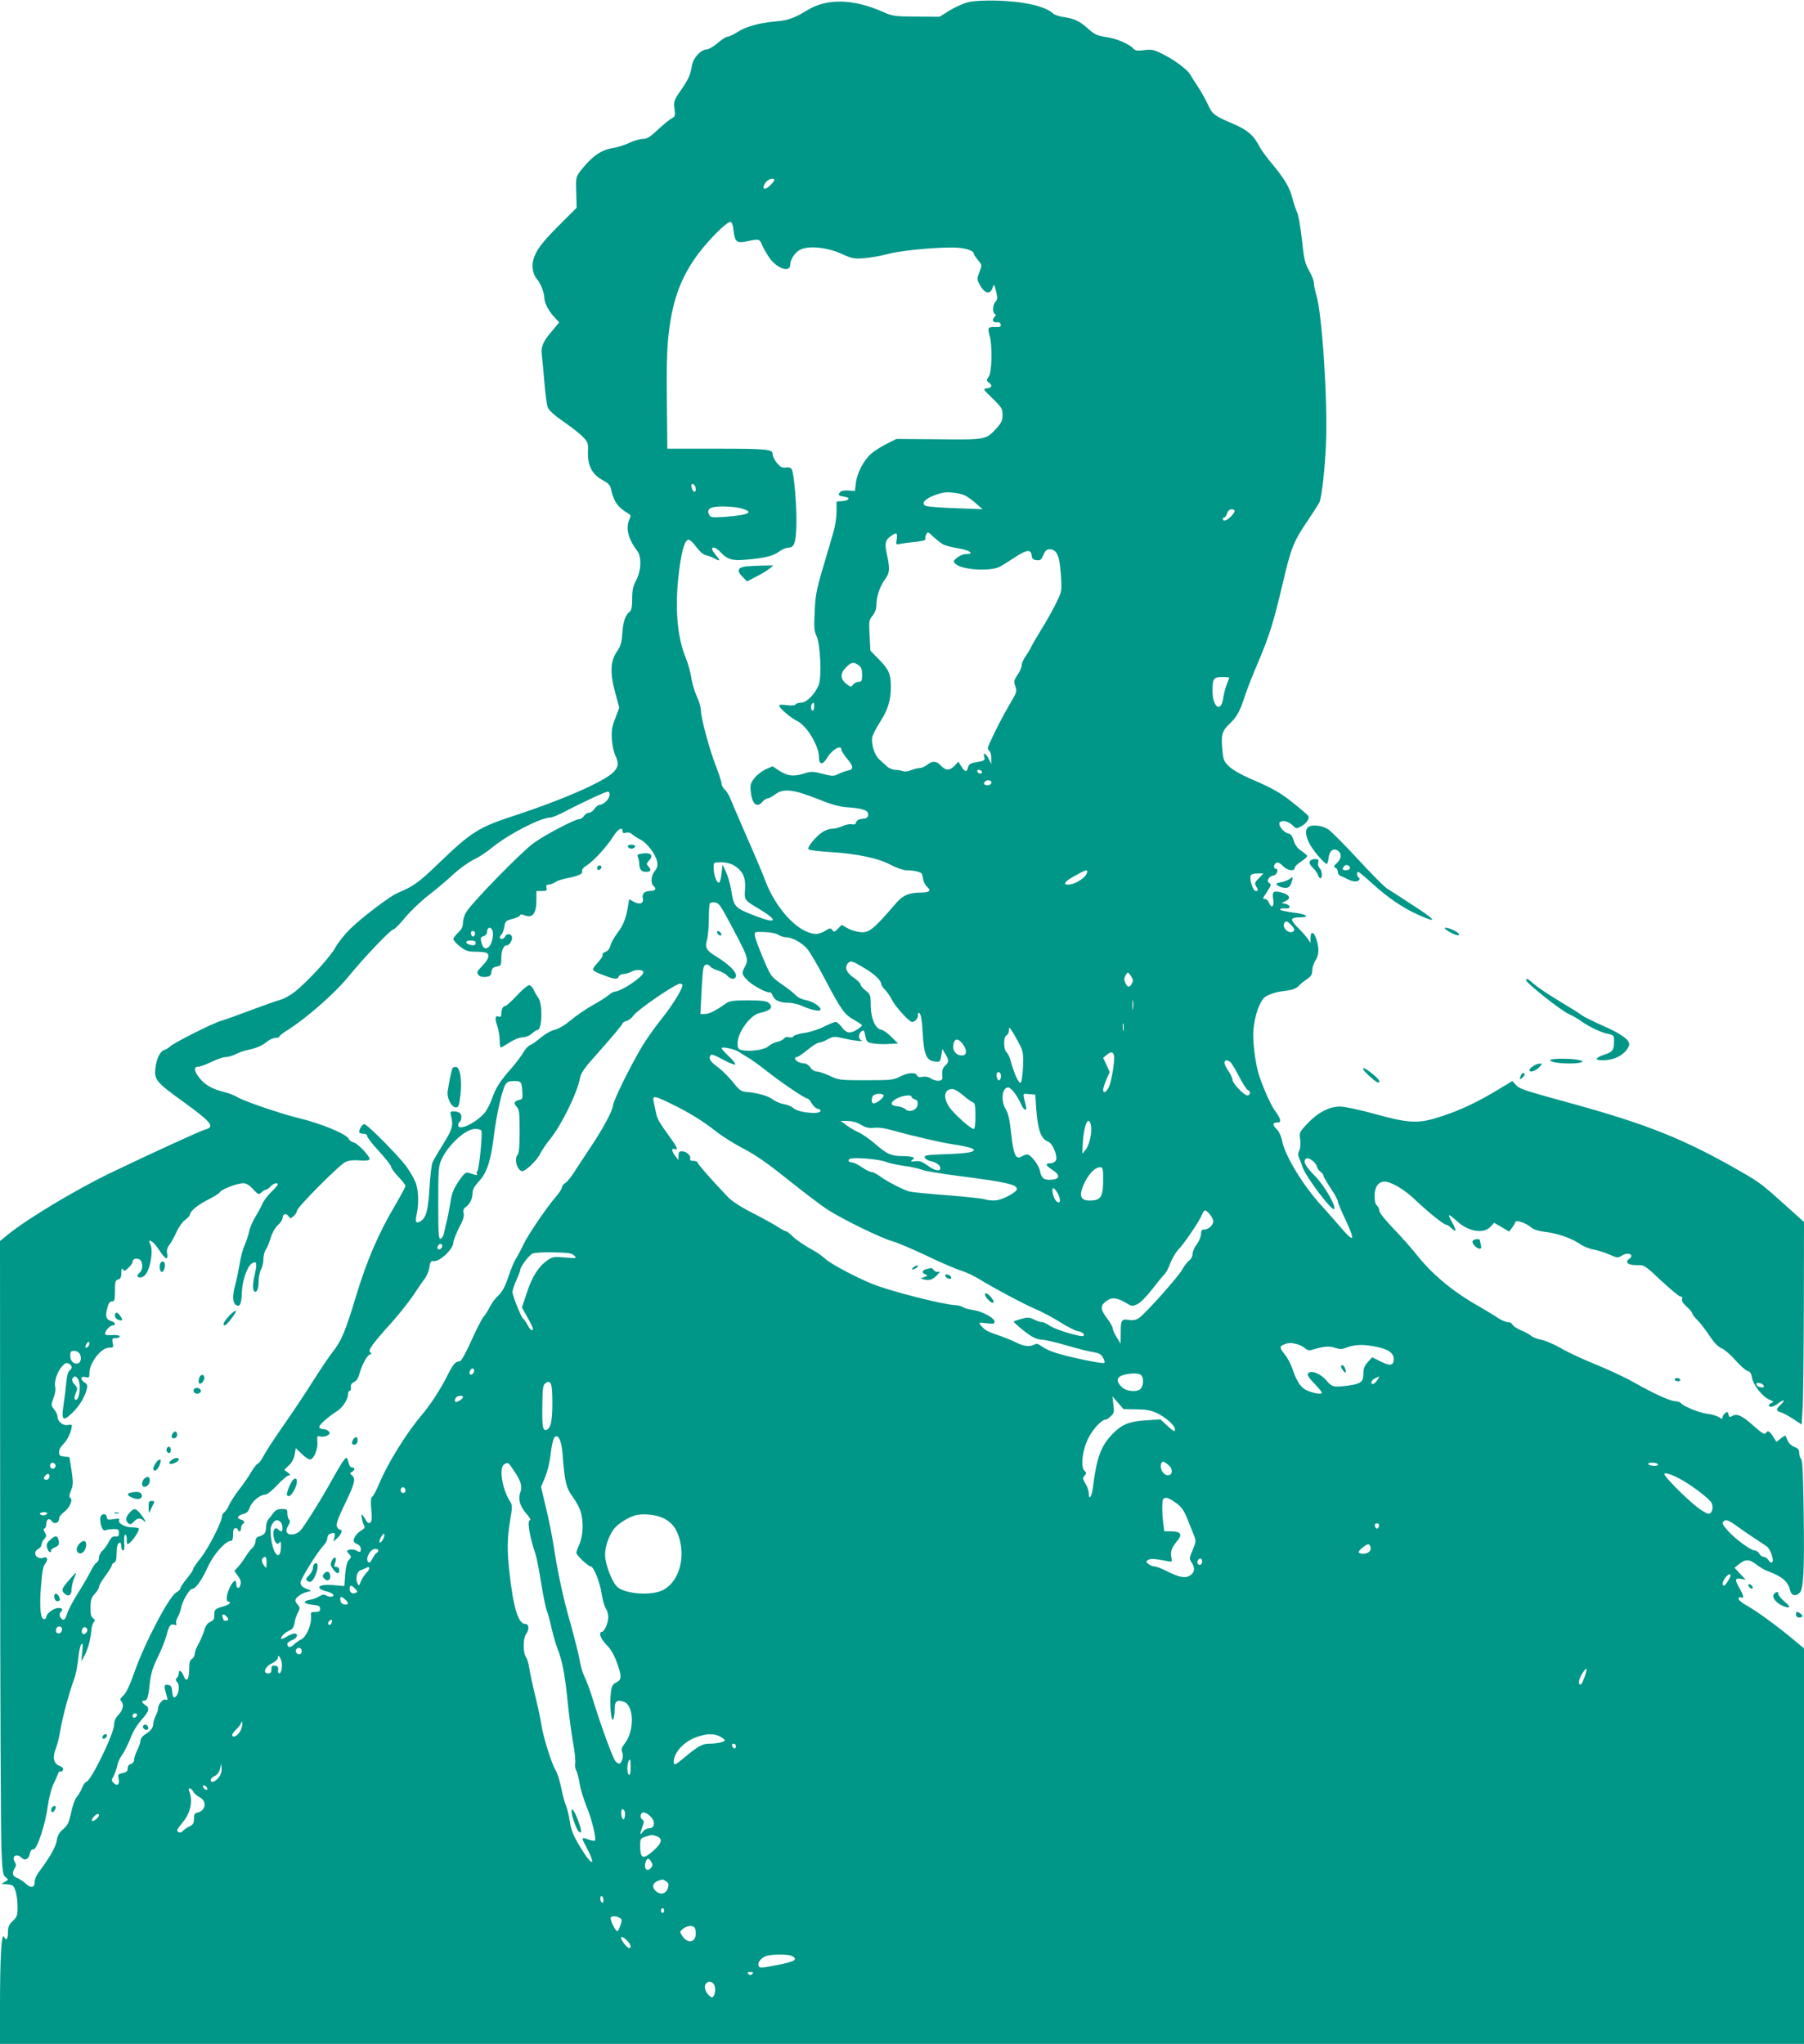 <?xml version="1.0" standalone="no"?>
<!DOCTYPE svg PUBLIC "-//W3C//DTD SVG 20010904//EN"
 "http://www.w3.org/TR/2001/REC-SVG-20010904/DTD/svg10.dtd">
<svg version="1.0" xmlns="http://www.w3.org/2000/svg"
 width="1130pt" height="1280pt" viewBox="0 0 1130 1280"
 preserveAspectRatio="xMidYMid meet">
<g transform="translate(0,1280) scale(0.1,-0.1)"
fill="#009688" stroke="none">
<path d="M6068 12787 c-31 -7 -85 -31 -120 -53 l-63 -39 -145 1 c-139 1 -148
2 -215 32 -184 80 -347 83 -470 7 -76 -47 -120 -63 -195 -69 -103 -9 -187 -32
-241 -67 -25 -16 -53 -29 -62 -29 -9 0 -37 -18 -62 -40 -26 -22 -57 -40 -70
-40 -34 0 -83 -53 -90 -98 -11 -63 -21 -86 -70 -157 -44 -64 -46 -71 -40 -116
6 -43 4 -49 -17 -60 -13 -6 -51 -38 -86 -70 -49 -47 -70 -59 -95 -59 -18 0
-56 -11 -86 -25 -29 -14 -77 -29 -107 -33 -65 -11 -118 -46 -179 -119 -50 -61
-49 -56 -45 -171 l2 -83 -102 -102 c-115 -114 -153 -165 -169 -223 -12 -44 -2
-95 23 -123 22 -24 46 -86 46 -118 0 -31 28 -84 68 -125 l25 -27 -46 -55 c-56
-65 -70 -98 -63 -151 3 -22 10 -98 16 -170 6 -71 15 -143 22 -158 7 -17 43
-50 97 -87 47 -32 102 -75 121 -95 32 -33 35 -41 33 -88 -4 -95 26 -150 99
-188 25 -13 40 -28 44 -47 18 -83 43 -119 110 -158 16 -10 17 -14 6 -38 -24
-53 -6 -124 49 -195 29 -36 26 -125 -6 -185 -20 -37 -25 -62 -25 -115 0 -50
-4 -72 -16 -82 -28 -23 -41 -63 -46 -137 -4 -58 -11 -80 -34 -113 -41 -59 -44
-136 -10 -258 l25 -93 -25 -66 c-21 -55 -25 -79 -21 -133 2 -36 12 -81 21 -99
24 -49 20 -77 -16 -110 -66 -60 -320 -171 -607 -265 -234 -76 -276 -102 -491
-309 -117 -113 -151 -137 -251 -179 -47 -20 -220 -151 -295 -224 -33 -32 -75
-84 -93 -117 -34 -61 -173 -212 -254 -277 -27 -21 -67 -44 -90 -50 -23 -6
-105 -35 -182 -64 -77 -29 -162 -60 -190 -68 -55 -16 -297 -138 -320 -161 -9
-8 -24 -18 -35 -21 -28 -9 -51 -57 -57 -119 -7 -68 6 -84 182 -211 171 -124
193 -153 130 -169 -28 -7 -348 -154 -583 -267 -226 -108 -535 -294 -658 -395
l-44 -36 1 -1822 c0 -1001 4 -1895 8 -1985 6 -143 9 -165 26 -177 20 -15 20
-16 -10 -32 -18 -10 -17 -11 10 -12 17 0 36 -4 43 -8 18 -12 32 -69 32 -135 0
-53 -3 -62 -30 -87 -23 -22 -30 -37 -30 -67 0 -48 -10 -61 -25 -32 -16 29 -25
-131 -25 -438 l0 -233 5650 0 5650 0 0 1239 0 1238 -72 60 c-107 88 -231 178
-288 209 -28 15 -50 34 -50 42 0 8 6 12 15 8 22 -8 18 11 -11 61 -29 50 -26
62 13 55 l28 -5 -35 37 -35 38 30 24 c39 31 64 30 108 -5 20 -15 51 -34 69
-40 92 -34 128 -65 142 -123 7 -31 35 -37 59 -13 24 23 30 140 25 496 -3 238
-7 332 -16 341 -7 7 -12 24 -12 39 0 21 -7 29 -30 37 -17 7 -35 23 -42 39 -7
15 -13 30 -14 32 -2 2 -15 -6 -30 -18 l-27 -21 -18 29 c-21 35 -35 45 -44 31
-11 -18 -23 -11 -86 45 -66 59 -101 75 -129 57 -15 -9 -19 -7 -23 10 -5 18 -8
19 -21 8 -9 -7 -16 -19 -16 -26 0 -12 -4 -12 -23 1 -13 8 -46 18 -73 21 -47 5
-152 48 -165 67 -4 6 -21 11 -37 12 -37 3 -134 48 -262 120 -52 30 -158 79
-235 110 -77 31 -174 76 -216 101 -42 24 -97 48 -123 53 -26 5 -54 16 -64 24
-9 9 -38 25 -65 36 -26 11 -50 27 -53 36 -4 8 -16 15 -29 15 -12 0 -39 11 -60
25 -20 14 -74 46 -118 72 -166 93 -299 204 -399 332 -29 36 -91 107 -140 157
-51 53 -88 100 -88 111 0 11 -7 26 -15 33 -10 8 -15 30 -15 61 0 55 24 89 63
89 41 0 127 -51 195 -117 79 -75 176 -153 191 -153 6 0 20 -9 32 -21 32 -32
34 -15 5 36 -15 25 -23 45 -18 45 4 0 26 -17 49 -38 69 -65 166 -81 208 -36
l24 26 47 -27 47 -28 18 24 c10 13 19 27 19 32 0 21 66 1 105 -33 11 -10 45
-20 78 -24 77 -8 170 -40 221 -75 23 -16 61 -32 86 -36 25 -4 69 -18 99 -31
50 -22 56 -23 77 -9 42 27 86 8 48 -20 -29 -21 -3 -40 52 -38 44 1 47 -1 150
-98 58 -54 113 -99 121 -99 10 0 13 -6 9 -16 -4 -10 6 -26 29 -47 19 -17 35
-36 35 -42 0 -6 14 -24 31 -41 17 -16 50 -59 75 -96 30 -46 55 -72 78 -82 18
-7 57 -41 87 -75 30 -34 64 -64 76 -67 16 -4 23 -16 28 -44 8 -45 65 -117 109
-136 26 -10 28 -14 14 -19 -10 -4 -18 -11 -18 -16 0 -16 31 -10 57 11 36 28
51 25 19 -5 -32 -30 -33 -41 -3 -49 12 -3 47 -21 77 -41 l55 -36 6 93 c4 51 7
336 8 634 l1 541 -110 99 c-153 138 -167 149 -293 221 -343 197 -574 290
-1037 418 -323 89 -340 94 -365 121 l-22 24 -84 -51 c-129 -78 -231 -127 -347
-166 -152 -52 -207 -51 -428 10 -97 27 -192 47 -220 47 -68 0 -139 -37 -204
-106 -50 -53 -52 -57 -46 -98 4 -26 2 -54 -5 -70 -9 -19 -9 -32 -1 -49 5 -12
15 -36 20 -54 20 -62 192 -289 200 -264 8 25 -62 145 -119 204 -62 63 -78 92
-60 110 14 14 64 -21 70 -49 2 -10 12 -25 22 -32 11 -7 19 -18 19 -25 0 -6 20
-41 45 -78 25 -37 45 -74 45 -82 0 -8 20 -57 45 -109 66 -140 59 -156 -26 -56
-30 35 -83 95 -119 135 -115 124 -232 316 -249 408 -5 28 -19 58 -35 74 -27
28 -26 41 6 41 26 0 22 21 -11 67 -29 39 -66 120 -101 218 -21 58 -40 182 -40
264 0 97 41 222 80 241 43 22 70 29 123 35 41 5 64 13 80 29 12 13 37 33 55
45 25 17 32 30 32 54 0 18 9 46 20 62 22 34 24 71 7 129 -16 51 -37 59 -38 14
l0 -33 -17 25 c-9 14 -36 44 -60 68 -24 23 -42 48 -39 55 2 7 22 12 45 12 74
0 49 20 -38 30 -47 6 -84 14 -82 20 1 5 16 8 33 6 37 -3 36 20 -1 29 l-23 5
26 12 c36 17 25 40 -24 53 -52 14 -62 7 -54 -40 8 -45 -10 -64 -25 -26 -5 14
-17 26 -26 26 -15 0 -15 2 -2 23 43 66 44 67 28 77 -20 13 -1 44 29 48 21 3
32 42 11 42 -16 0 -11 30 6 37 10 4 25 -4 40 -21 27 -28 74 -36 74 -11 0 8 18
26 41 40 22 15 39 30 37 35 -2 5 -19 19 -38 32 -23 16 -38 36 -46 63 -8 28
-17 41 -34 45 -32 7 -68 56 -53 71 15 15 58 4 82 -22 18 -19 21 -20 50 -5 33
17 56 50 46 66 -4 6 -43 40 -88 76 -85 69 -134 97 -281 160 -51 22 -105 53
-126 73 -35 34 -38 41 -44 112 -8 89 -1 112 49 159 43 41 64 80 94 175 13 39
49 132 82 208 71 168 96 248 154 494 51 219 68 264 157 393 35 52 68 104 73
115 15 37 35 218 41 372 11 266 -25 811 -61 927 -8 27 -15 60 -15 74 0 13 -13
48 -30 77 -26 45 -32 71 -45 195 -9 79 -22 155 -30 170 -7 14 -21 55 -30 90
-17 68 -52 125 -136 225 -28 33 -59 77 -70 97 -36 71 -75 104 -166 143 -119
51 -129 59 -157 121 -14 30 -42 80 -63 112 -21 31 -43 66 -49 77 -16 29 -99
91 -171 126 -55 28 -69 31 -116 25 -45 -6 -56 -4 -71 13 -22 24 -98 57 -151
66 -77 12 -85 16 -134 59 -50 45 -83 60 -159 71 -23 4 -48 13 -55 20 -45 44
-180 76 -347 81 -80 2 -146 -1 -182 -9z m-1218 -1115 c0 -5 -13 -21 -29 -36
-34 -32 -52 -19 -27 19 15 23 56 35 56 17z m-255 -317 c9 -71 20 -80 85 -66
74 16 78 15 94 -24 8 -19 28 -54 45 -79 47 -68 131 -96 131 -44 0 33 29 77 62
94 52 27 166 16 258 -25 68 -31 80 -33 145 -28 38 3 104 15 145 26 78 21 277
41 406 41 72 0 134 -18 134 -39 0 -5 12 -23 26 -40 26 -31 26 -31 9 -75 -16
-41 -16 -46 1 -77 29 -57 66 -67 81 -22 9 27 10 26 22 -21 10 -41 10 -51 -4
-66 -17 -19 -20 -66 -4 -76 8 -4 8 -9 0 -17 -19 -19 -13 -38 11 -35 15 2 24
-3 26 -14 3 -14 -4 -17 -32 -16 -47 2 -51 -4 -38 -51 19 -61 16 -232 -5 -260
-15 -22 -15 -25 0 -36 25 -18 21 -33 -10 -37 -27 -3 -27 -4 35 -64 56 -55 62
-65 62 -102 0 -34 -7 -50 -37 -83 -66 -73 -65 -73 -363 -70 l-265 2 -60 -30
c-33 -17 -76 -43 -95 -60 -47 -38 -91 -121 -99 -185 l-6 -51 -41 3 c-27 2 -45
-2 -53 -12 -14 -17 -9 -21 34 -28 34 -5 22 -23 -17 -26 l-38 -3 0 -62 c0 -34
-8 -92 -19 -127 -10 -36 -40 -137 -66 -225 -41 -139 -48 -176 -52 -277 -5 -96
-3 -122 11 -150 25 -49 34 -260 14 -309 -25 -58 -76 -109 -108 -109 -16 0 -32
-5 -36 -11 -4 -7 -24 -9 -55 -5 -27 4 -49 3 -49 -2 0 -15 74 -79 111 -96 62
-29 138 -155 139 -228 0 -49 23 -51 51 -4 30 51 89 85 89 52 0 -8 16 -33 35
-56 42 -50 44 -68 8 -75 -16 -3 -43 -13 -61 -22 -31 -15 -38 -15 -100 1 -62
16 -71 16 -121 0 -64 -19 -101 -13 -154 22 l-38 25 -43 -19 c-24 -11 -56 -36
-71 -56 -25 -32 -27 -42 -22 -87 9 -77 39 -101 74 -59 10 11 24 20 32 20 8 0
30 12 48 26 50 38 115 30 266 -30 89 -36 136 -49 190 -52 94 -7 129 -20 125
-48 -2 -16 -11 -22 -37 -24 -22 -2 -35 -10 -38 -21 -3 -13 -11 -17 -29 -13
-13 2 -39 -3 -58 -12 -19 -9 -47 -16 -64 -16 -16 0 -44 -10 -62 -22 -42 -29
-94 -93 -86 -106 3 -6 59 -13 123 -17 173 -10 311 -38 390 -80 36 -19 81 -35
98 -35 49 0 96 -11 100 -24 2 -6 6 -24 9 -39 4 -15 15 -35 26 -44 25 -22 10
-33 -45 -33 -70 0 -110 -17 -151 -65 -150 -174 -172 -191 -237 -181 -24 4 -57
15 -74 26 l-31 18 -23 -24 c-21 -22 -25 -23 -35 -9 -11 14 -15 14 -45 -4 -42
-26 -72 -26 -124 -2 -93 43 -198 174 -250 312 -15 41 -69 169 -120 284 -50
116 -97 224 -104 242 -7 17 -21 39 -32 49 -10 9 -19 25 -19 36 0 10 -16 59
-35 109 -41 103 -95 305 -95 352 0 18 -11 56 -25 85 -14 30 -30 83 -35 119 -6
36 -21 91 -34 122 -56 132 -71 329 -41 556 17 126 35 185 59 185 8 0 29 -20
47 -45 20 -27 43 -48 58 -51 14 -3 38 -12 53 -20 39 -21 43 -17 14 17 -14 17
-26 35 -26 40 0 18 27 9 51 -17 45 -48 74 -57 163 -49 116 10 169 23 207 51
18 13 43 24 55 24 38 0 48 26 52 129 5 107 -13 333 -28 360 -6 13 -18 16 -38
13 -23 -3 -34 3 -55 28 -15 17 -27 42 -27 54 0 33 -27 36 -367 36 l-293 0 -2
213 c-4 294 -1 417 12 522 26 208 80 348 187 490 69 90 174 195 197 195 10 0
17 -16 21 -55z m-237 -1613 c4 -25 -13 -30 -22 -6 -9 25 -7 36 7 32 6 -3 13
-14 15 -26z m1689 -46 c15 -8 46 -30 68 -50 l40 -35 -165 6 c-91 3 -175 10
-188 14 -46 17 7 60 103 83 33 8 112 -2 142 -18z m-1408 -79 c91 -24 57 -42
-100 -54 -79 -5 -88 -4 -97 14 -13 23 -4 39 23 46 36 9 129 6 174 -6z m3094
-14 c4 -4 -5 -19 -20 -35 -27 -28 -53 -37 -53 -18 0 6 4 10 10 10 5 0 12 11
16 25 6 24 32 34 47 18z m-1824 -213 c13 -7 56 -18 94 -24 73 -12 104 -36 48
-36 -17 0 -41 -10 -56 -23 -26 -22 -26 -23 -8 -40 41 -36 216 -47 276 -16 12
6 52 31 88 55 79 52 106 56 111 17 2 -22 9 -29 31 -31 23 -3 30 2 42 32 12 27
21 36 39 36 45 0 63 -39 71 -155 7 -104 7 -106 -25 -172 -17 -38 -58 -111 -90
-163 -32 -52 -64 -106 -70 -120 -6 -14 -22 -40 -35 -59 -14 -19 -25 -44 -25
-56 0 -12 -12 -40 -26 -61 -24 -35 -25 -42 -14 -72 11 -31 9 -38 -31 -105 -41
-69 -96 -174 -130 -251 -14 -30 -14 -38 -3 -47 8 -6 14 -28 13 -48 l0 -36 -16
33 c-18 35 -38 44 -28 12 7 -22 2 -25 -57 -35 -29 -4 -39 -12 -44 -30 -8 -33
-20 -31 -42 5 l-19 30 -23 -25 c-30 -32 -57 -32 -86 0 -28 30 -53 32 -87 5
-14 -11 -35 -20 -46 -20 -12 0 -36 -6 -54 -13 -19 -8 -40 -11 -52 -6 -11 4
-33 8 -49 8 -16 1 -38 10 -50 21 -12 11 -33 31 -48 44 -31 28 -52 96 -44 140
4 17 25 58 47 92 50 77 69 138 69 220 0 83 -11 109 -74 174 l-54 55 -5 95 c-5
89 -4 97 19 125 17 21 24 43 24 72 0 49 23 115 57 160 26 36 28 62 8 153 -15
69 -10 88 27 114 34 24 41 20 35 -20 -6 -35 -5 -36 21 -30 15 3 58 9 95 12 43
5 66 11 64 18 -3 6 0 19 5 30 9 17 13 16 46 -17 21 -19 48 -40 61 -47z m-531
-756 c17 -12 22 -25 22 -60 0 -38 -3 -44 -21 -44 -12 0 -28 -8 -35 -17 -12
-17 -14 -17 -41 3 -40 30 -42 67 -4 104 34 34 47 37 79 14z m2322 -78 c0 -2
-7 -20 -15 -40 -8 -19 -19 -59 -23 -88 -13 -95 -67 -58 -67 46 0 76 7 86 60
86 25 0 45 -2 45 -4z m-2600 -181 c0 -14 -4 -25 -10 -25 -11 0 -14 33 -3 43
11 11 13 8 13 -18z m1051 -410 c-1 -15 -24 -12 -29 3 -3 9 2 13 12 10 10 -1
17 -7 17 -13z m59 -65 c0 -14 -20 -22 -37 -16 -12 5 -13 9 -3 21 11 14 40 10
40 -5z m-2411 -116 c-12 -13 -31 -24 -41 -24 -9 0 -25 -11 -34 -25 -9 -14 -25
-25 -35 -25 -10 0 -24 -9 -31 -20 -7 -11 -20 -20 -30 -20 -26 0 -207 -94 -284
-149 -72 -50 -387 -372 -424 -434 -11 -18 -20 -47 -20 -65 0 -25 -8 -42 -30
-62 -16 -15 -30 -34 -30 -42 0 -7 19 -28 42 -46 35 -27 50 -32 94 -32 29 0 59
-3 68 -6 26 -10 18 -41 -19 -78 -19 -20 -35 -39 -35 -43 1 -22 20 -34 51 -31
29 3 34 7 37 31 3 22 10 29 33 34 27 5 29 9 29 50 0 50 14 83 35 83 18 0 38
37 31 56 -7 19 -35 18 -42 -1 -4 -8 -12 -15 -20 -15 -17 0 -18 12 -3 27 7 7
15 29 18 50 6 34 10 38 50 48 25 6 46 16 48 22 3 8 12 8 34 -1 45 -17 69 16
69 95 l0 59 34 0 c29 0 33 3 29 20 -4 15 0 20 14 20 10 0 28 7 40 15 12 8 45
20 75 25 74 15 101 28 94 45 -3 9 8 22 29 35 43 27 129 121 167 183 29 46 58
62 58 31 0 -11 6 -14 21 -9 13 4 27 1 39 -10 10 -9 33 -24 52 -33 41 -21 95
-92 104 -137 5 -26 1 -40 -15 -61 -24 -31 -27 -76 -6 -94 20 -17 10 -30 -24
-30 -35 0 -52 -19 -44 -48 7 -30 -22 -40 -58 -19 l-28 16 -6 -37 c-13 -82 -29
-124 -67 -174 -22 -29 -42 -66 -45 -81 -4 -18 -15 -32 -30 -38 -13 -5 -22 -13
-18 -19 3 -5 -11 -28 -32 -50 -42 -47 -42 -47 45 -80 63 -24 81 -25 88 -5 4 8
16 15 29 15 12 0 36 7 53 16 30 15 72 12 72 -6 0 -26 -138 -119 -179 -120 -7
0 -26 -11 -41 -24 -16 -13 -61 -41 -102 -64 -40 -22 -99 -63 -131 -90 -37 -31
-75 -54 -102 -61 -25 -6 -63 -28 -89 -50 -25 -22 -54 -42 -65 -46 -11 -3 -31
-25 -44 -48 -14 -23 -48 -69 -77 -101 -71 -81 -96 -121 -120 -191 -11 -32 -33
-72 -48 -89 -61 -65 -162 -110 -162 -72 0 8 5 18 10 21 6 3 10 17 10 30 0 24
-17 35 -52 35 -17 0 -19 -4 -13 -27 16 -60 8 -87 -49 -178 -31 -49 -61 -101
-67 -115 -6 -14 -14 -86 -19 -161 -8 -141 -21 -188 -59 -209 -26 -14 -32 -2
-21 46 14 59 12 146 -5 194 -8 23 -35 70 -59 104 -48 66 -246 266 -264 266
-12 0 -32 -31 -32 -49 0 -6 11 -11 25 -11 16 0 25 -6 25 -15 0 -8 34 -52 75
-96 41 -45 75 -88 75 -96 0 -8 20 -36 45 -62 25 -26 45 -53 45 -58 0 -6 -30
-61 -66 -123 -103 -174 -177 -345 -245 -571 -65 -216 -92 -279 -144 -344 -18
-22 -74 -105 -125 -185 -50 -80 -136 -208 -190 -285 -54 -77 -107 -159 -119
-183 -12 -24 -28 -45 -36 -48 -8 -3 -26 -27 -41 -52 -15 -26 -49 -76 -76 -110
-27 -35 -54 -78 -62 -95 -7 -18 -20 -38 -29 -46 -10 -7 -17 -20 -17 -29 0 -33
-86 -200 -131 -257 -27 -33 -49 -65 -49 -71 0 -7 -18 -34 -40 -60 -22 -27 -40
-54 -40 -61 0 -7 -12 -18 -26 -26 -44 -23 -200 -320 -263 -502 -28 -80 -51
-128 -68 -143 -19 -17 -23 -26 -14 -35 19 -19 12 -57 -16 -85 -18 -18 -28 -38
-28 -62 -2 -61 -148 -360 -176 -360 -5 0 -17 -17 -25 -37 -9 -21 -24 -47 -34
-58 -10 -11 -26 -54 -34 -95 -14 -63 -21 -80 -50 -105 -26 -22 -36 -41 -41
-73 -6 -40 -43 -104 -114 -199 -13 -17 -24 -43 -24 -58 1 -37 -23 -42 -55 -12
-15 14 -39 30 -54 36 -30 11 -35 30 -16 61 10 16 10 24 0 40 -22 36 13 56 44
25 20 -20 44 -8 51 26 4 20 11 28 22 27 22 -4 76 159 90 270 6 45 21 106 34
135 14 28 27 60 31 70 3 10 10 16 15 13 5 -3 12 1 15 9 4 11 -3 19 -19 25 -39
15 -48 52 -26 108 10 26 24 81 30 122 12 74 55 233 87 320 9 25 20 80 24 123
4 43 13 84 19 90 10 9 11 -1 6 -48 l-6 -60 21 38 c21 38 39 107 43 164 2 18 8
38 15 45 9 9 7 14 -5 24 -13 9 -17 26 -16 69 1 47 6 62 27 84 14 15 26 34 26
43 0 9 18 40 40 69 22 30 40 59 40 65 0 7 7 14 15 18 10 4 15 20 15 50 0 49 7
76 21 76 5 0 9 -11 9 -25 0 -14 5 -25 11 -25 7 0 10 18 7 50 -2 29 1 49 7 49
6 0 9 -13 9 -29 -1 -17 1 -30 5 -30 17 0 71 74 71 97 0 4 -20 8 -44 8 -46 0
-92 28 -79 48 4 7 -8 8 -35 3 -33 -5 -42 -3 -42 8 0 21 -18 30 -34 17 -20 -17
1 -105 23 -95 9 4 32 8 51 8 31 1 35 -2 35 -24 0 -20 -4 -24 -22 -22 -17 2
-27 -6 -42 -35 -11 -21 -29 -46 -40 -55 -12 -10 -21 -29 -21 -43 0 -14 -7 -28
-15 -31 -8 -3 -24 -27 -36 -52 -13 -26 -48 -88 -80 -138 -31 -49 -63 -109 -69
-131 -8 -27 -17 -40 -26 -36 -18 7 -27 34 -14 47 16 16 12 26 -14 26 -28 0
-76 -35 -76 -56 0 -8 -6 -14 -14 -14 -23 0 -30 78 -19 211 7 90 14 123 27 138
20 22 12 46 -11 36 -44 -16 -74 33 -33 55 11 6 20 18 20 27 0 9 8 25 17 35 15
16 15 22 4 41 -10 15 -10 22 -2 25 6 2 11 14 11 27 0 31 18 41 34 19 16 -22
46 -12 46 15 0 11 13 29 29 40 35 25 60 79 42 90 -9 6 -8 17 4 48 14 34 14 50
3 124 l-13 84 -32 3 c-28 3 -33 7 -33 29 0 15 12 36 29 52 24 23 51 82 51 115
0 4 -11 5 -25 2 -29 -7 -65 22 -65 53 0 10 -9 30 -21 45 -20 25 -20 27 -4 71
10 24 15 55 11 68 -8 33 10 91 40 127 21 24 29 28 45 20 23 -13 24 -29 4 -44
-9 -7 -17 -35 -20 -76 -3 -36 -11 -98 -17 -138 -15 -98 -4 -107 55 -50 45 43
78 99 91 150 5 21 2 31 -14 40 -29 19 -26 42 5 34 23 -6 25 -3 25 24 0 66 73
160 123 160 27 0 29 2 23 30 -5 27 -3 30 19 30 14 0 25 5 25 11 0 6 -19 10
-47 8 -37 -2 -47 1 -45 12 5 21 33 49 49 49 20 0 16 18 -6 25 -36 11 -43 29
-30 79 8 34 16 46 30 46 17 0 19 8 19 66 0 57 3 67 20 71 15 4 20 14 20 42 0
26 3 32 10 21 7 -12 13 -11 34 10 15 13 26 29 26 36 0 18 17 26 40 19 25 -8
28 -66 5 -85 -20 -17 -19 -30 3 -30 27 0 47 28 61 82 14 58 14 103 1 129 -6
10 -7 19 -2 19 14 0 37 -24 65 -67 32 -50 52 -57 44 -14 -4 21 0 37 14 55 11
14 30 49 44 79 13 31 37 64 54 77 17 12 31 27 31 34 0 21 52 63 117 95 34 17
66 37 70 45 10 18 109 56 146 56 20 0 38 -11 62 -37 32 -35 35 -36 53 -20 10
9 23 17 29 17 5 0 18 9 28 20 18 20 45 27 45 12 0 -4 -19 -26 -41 -47 -23 -22
-48 -56 -56 -75 -8 -19 -28 -55 -43 -80 -16 -25 -33 -65 -39 -90 -5 -25 -19
-66 -30 -91 -11 -25 -25 -79 -31 -120 -7 -40 -18 -96 -26 -123 -18 -64 -18
-110 1 -126 26 -21 38 2 40 77 2 75 35 167 66 183 27 15 31 -2 14 -75 -15 -64
-13 -105 5 -105 12 0 20 27 20 73 1 23 7 53 15 67 8 14 15 43 15 65 0 22 7 49
15 59 8 11 21 43 30 72 9 31 27 64 45 81 17 15 30 36 30 45 0 26 21 33 36 13
13 -18 14 -18 34 0 11 10 20 25 20 33 0 20 266 288 304 305 21 10 50 13 87 10
35 -3 59 -1 63 6 9 14 -71 100 -100 107 -12 3 -25 12 -28 20 -12 31 -175 99
-320 133 -106 26 -339 105 -379 130 -18 11 -54 25 -82 32 -73 18 -119 43 -154
86 -37 45 -40 73 -8 73 12 0 49 14 82 30 33 16 73 30 88 30 15 0 44 8 65 19
20 10 53 22 72 25 53 11 92 27 123 53 16 13 39 23 53 23 13 0 24 4 24 9 0 4
22 22 48 38 116 72 298 231 382 334 103 126 268 299 285 299 7 0 39 33 72 73
33 40 100 104 149 142 49 38 119 97 155 131 37 34 93 74 125 90 33 15 85 50
116 76 102 83 302 187 365 188 12 0 57 19 100 42 43 23 121 61 173 85 91 41
95 42 98 22 2 -12 -6 -32 -19 -45z m799 -404 c54 -33 74 -75 69 -147 -5 -71
-6 -69 89 -126 119 -71 112 -95 -14 -47 -140 53 -145 58 -162 166 -6 38 -21
89 -33 114 l-21 45 -6 -54 c-3 -30 -10 -56 -16 -58 -15 -5 -34 49 -34 93 0 34
0 34 48 34 29 0 59 -8 80 -20z m2212 -38 c0 -33 -72 -82 -121 -82 -35 0 -16
23 47 57 62 34 74 38 74 25z m1075 -42 c-25 -26 -28 -33 -17 -50 16 -25 15
-30 -3 -30 -16 0 -40 73 -31 96 3 9 20 14 43 14 l37 0 -29 -30z m-3332 -245
c138 -257 139 -260 112 -311 -21 -40 -19 -47 18 -84 34 -34 125 -82 139 -74 4
3 12 -6 18 -21 11 -30 45 -45 101 -45 22 0 61 -9 86 -21 55 -25 113 -36 113
-21 0 19 -52 52 -93 59 -24 4 -50 16 -63 31 -13 13 -53 45 -90 70 -66 47 -66
48 -115 163 -27 64 -50 127 -51 140 -3 23 -1 24 60 22 38 -1 73 -8 87 -17 14
-9 36 -16 50 -16 37 0 97 -33 131 -72 16 -18 67 -105 113 -193 102 -193 120
-218 182 -253 27 -15 49 -30 49 -34 0 -3 -16 -16 -35 -28 -41 -26 -66 -20 -95
21 -12 16 -28 29 -36 29 -8 0 -41 -14 -74 -30 -33 -17 -87 -34 -121 -39 -33
-4 -64 -14 -69 -21 -4 -7 -16 -9 -27 -6 -12 4 -25 1 -32 -8 -7 -8 -27 -18 -44
-21 -18 -4 -42 -17 -55 -28 -24 -22 -118 -35 -167 -23 -21 5 -25 12 -25 42 0
68 79 177 138 190 71 15 90 37 55 65 -11 10 -48 14 -128 14 -95 0 -115 -3
-139 -20 -64 -45 -103 -65 -130 -65 l-29 0 7 133 c3 72 9 142 12 155 7 25 26
29 43 9 6 -8 28 -19 49 -25 21 -7 47 -21 57 -32 24 -27 55 -26 55 1 0 26 -49
73 -124 119 -63 39 -71 54 -57 107 6 21 11 79 11 129 0 50 3 94 7 98 4 4 19 6
33 4 20 -2 34 -20 73 -93z m3537 -50 c17 -18 21 -28 13 -36 -25 -25 -76 21
-58 51 10 15 19 12 45 -15z m-5004 -38 c7 -32 -8 -88 -29 -101 -20 -13 -33 -2
-43 37 -5 23 -3 29 15 34 11 3 21 13 21 22 0 37 27 42 36 8z m-113 -3 c9 -9
-4 -35 -14 -28 -5 3 -9 12 -9 20 0 14 12 19 23 8z m7 -69 c0 -16 -17 -19 -44
-9 -26 10 -18 24 14 24 20 0 30 -5 30 -15z m2430 -155 c65 -38 110 -80 110
-103 0 -6 11 -23 25 -37 13 -14 33 -42 42 -62 21 -42 108 -138 126 -138 19 0
37 21 37 44 0 16 3 17 12 8 7 -7 15 -59 18 -127 8 -133 23 -168 78 -173 30 -3
32 -1 38 38 l7 41 18 -31 c24 -39 24 -53 -2 -75 -14 -14 -19 -29 -17 -55 3
-30 0 -35 -20 -38 -13 -2 -35 4 -49 13 -16 11 -36 15 -55 11 -20 -4 -30 -1
-34 9 -9 22 -57 18 -106 -7 -40 -21 -56 -23 -213 -23 -165 0 -172 1 -229 28
-32 15 -69 27 -81 27 -13 0 -30 11 -39 25 -9 14 -26 25 -37 25 -11 0 -29 5
-40 10 -21 12 -26 30 -8 30 7 0 37 20 67 45 30 25 62 45 71 45 9 0 34 9 55 21
37 19 41 20 106 5 64 -15 131 -21 103 -9 -18 7 -16 38 2 53 16 13 18 11 29
-42 5 -23 13 -28 49 -33 23 -4 67 -5 97 -3 l55 3 -42 42 c-23 23 -51 43 -64
45 -36 5 -64 71 -65 151 0 65 -2 70 -32 94 -18 13 -32 31 -32 38 0 8 -19 26
-42 42 -45 30 -59 63 -38 89 18 20 24 19 100 -26z m1675 -54 c13 -19 14 -29 5
-45 -14 -27 -28 -26 -41 3 -8 17 -8 29 0 45 15 27 17 26 36 -3z m-2812 -52
c12 -12 -54 -121 -130 -216 -41 -51 -99 -133 -128 -183 -70 -118 -175 -333
-175 -357 0 -29 -64 -149 -143 -266 -39 -59 -87 -131 -105 -160 -19 -28 -42
-57 -53 -62 -10 -6 -19 -18 -19 -26 0 -9 -18 -36 -40 -61 -54 -62 -176 -241
-203 -300 -12 -27 -32 -64 -44 -83 -12 -19 -31 -64 -43 -100 -28 -83 -42 -109
-75 -140 -15 -14 -36 -43 -47 -65 -11 -22 -28 -49 -38 -60 -10 -11 -45 -78
-77 -150 -36 -80 -64 -130 -73 -130 -27 -1 -40 -16 -77 -88 -44 -89 -107 -185
-168 -257 -91 -108 -210 -300 -258 -418 -18 -42 -38 -81 -45 -85 -9 -6 -11
-27 -6 -81 5 -55 3 -75 -7 -81 -8 -6 -17 -2 -23 9 -30 49 -36 52 -29 16 3 -19
10 -40 15 -47 6 -8 -1 -17 -21 -29 -31 -19 -53 -55 -43 -71 4 -5 15 -12 25
-16 9 -3 17 -16 17 -27 0 -23 -4 -24 -31 -9 -11 5 -29 7 -40 4 -19 -7 -20 -8
-3 -26 16 -18 16 -20 -1 -39 -12 -13 -19 -42 -23 -91 l-5 -72 -66 6 c-97 9
-126 -19 -42 -40 19 -5 36 -14 39 -21 4 -14 -27 -16 -48 -2 -10 6 -23 4 -40
-7 -14 -9 -40 -19 -59 -22 -49 -8 -40 -25 16 -31 40 -4 48 -8 48 -25 0 -16 -7
-20 -30 -20 -27 0 -30 -3 -27 -26 6 -48 -27 -128 -60 -145 -16 -8 -38 -24 -49
-35 -20 -20 -39 -18 -39 6 0 7 14 18 30 24 32 11 42 41 14 41 -9 0 -32 -9 -50
-21 -19 -11 -34 -16 -34 -11 0 15 29 42 56 52 16 7 25 20 29 47 3 21 13 51 22
66 13 26 13 30 -1 46 -9 10 -16 22 -16 28 0 17 38 45 72 53 28 6 30 8 13 14
-39 14 -50 23 -53 43 -3 19 108 198 148 238 11 12 20 30 20 42 0 11 7 24 16
27 30 11 36 7 29 -21 l-7 -28 26 24 c26 25 34 51 16 51 -5 0 -14 8 -19 18 -8
15 3 46 49 143 63 131 70 159 44 180 -14 11 -14 13 0 21 20 11 21 28 1 28 -9
0 -18 12 -22 30 -3 17 -9 30 -13 30 -10 0 -34 -37 -86 -130 -65 -119 -179
-301 -203 -326 -27 -28 -76 -32 -85 -8 -4 9 1 28 10 41 11 18 13 28 5 36 -6 6
-11 24 -11 39 0 25 -3 28 -34 28 -26 0 -40 -7 -55 -27 -12 -16 -26 -34 -33
-42 -6 -8 -12 -30 -12 -49 -1 -34 -10 -44 -49 -56 -10 -3 -17 -15 -17 -29 0
-13 -9 -32 -20 -42 -12 -10 -30 -35 -42 -54 -12 -20 -32 -48 -46 -63 l-24 -26
22 -30 c16 -22 21 -38 16 -57 -7 -29 -26 -25 -26 6 0 31 -18 22 -40 -21 -21
-42 -27 -90 -10 -90 6 0 10 -4 10 -9 0 -6 -21 -16 -47 -23 -40 -11 -48 -18
-50 -38 0 -14 -1 -30 -2 -36 -1 -6 -12 -16 -25 -22 -17 -7 -29 -25 -36 -51 -6
-22 -22 -59 -35 -83 -14 -24 -25 -53 -25 -65 0 -12 -8 -26 -17 -32 -14 -7 -18
-23 -18 -67 0 -62 -18 -84 -34 -41 -12 32 -31 44 -31 20 0 -11 -5 -24 -12 -31
-9 -9 -9 -15 0 -24 24 -24 9 -98 -19 -98 -4 0 -9 17 -11 38 -2 30 -7 38 -27
40 -25 4 -26 -3 -5 -76 5 -17 3 -21 -9 -16 -17 6 -47 -30 -47 -57 0 -9 -7 -30
-15 -45 -8 -16 -15 -38 -15 -50 0 -24 -16 -45 -53 -67 -15 -10 -27 -26 -27
-38 0 -11 -9 -37 -20 -59 -11 -22 -20 -49 -20 -61 0 -12 -8 -23 -20 -26 -13
-3 -20 -14 -20 -28 0 -17 -7 -24 -31 -29 -29 -5 -31 -9 -26 -36 8 -35 -9 -49
-31 -26 -15 15 -15 18 0 44 8 15 18 43 22 63 3 19 17 50 31 69 13 18 36 64 51
101 15 42 43 88 70 118 49 54 54 75 24 93 -23 15 -26 28 -6 28 19 0 25 20 35
114 7 59 19 96 50 159 22 45 46 105 53 132 15 62 26 77 49 70 14 -5 17 -2 13
9 -3 8 1 25 9 38 8 13 17 38 21 57 8 45 53 121 71 121 21 0 60 56 99 141 34
75 109 159 142 159 10 0 14 13 14 40 0 29 4 40 15 40 8 0 15 -4 15 -10 0 -5 5
-10 10 -10 6 0 10 9 10 19 0 11 5 23 10 26 16 10 12 22 -10 28 -30 8 -24 25
12 35 24 6 34 16 43 42 12 37 65 80 97 80 11 0 44 26 75 60 31 33 63 60 72 60
12 0 11 4 -6 18 l-23 17 30 28 c19 19 32 43 36 69 l7 39 36 -35 c20 -20 44
-36 53 -36 23 0 51 65 46 111 -3 35 -2 38 18 33 12 -3 32 -1 44 6 17 9 19 14
9 26 -6 8 -22 14 -35 14 -14 0 -24 6 -24 14 0 14 58 65 113 100 33 21 67 72
67 104 0 12 5 22 11 22 5 0 9 10 7 23 -2 15 4 25 20 32 14 6 26 24 33 50 15
55 47 115 65 122 12 4 13 8 3 14 -17 10 15 55 132 184 49 55 112 134 139 175
27 41 59 88 72 104 12 16 25 48 28 70 4 32 9 40 23 38 39 -7 127 75 127 118 0
14 23 69 51 122 12 23 17 47 13 62 -4 17 0 28 14 37 26 19 42 52 42 88 0 21
12 42 40 73 50 53 74 126 94 286 16 133 51 286 72 320 11 17 24 22 55 22 44 0
47 -5 51 -70 3 -37 0 -45 -17 -48 -34 -7 -40 -20 -19 -43 17 -19 19 -37 19
-155 0 -93 -4 -137 -12 -145 -23 -23 -7 -92 24 -103 19 -8 97 66 118 111 10
20 37 60 60 88 74 92 171 290 189 387 5 26 28 61 84 123 122 137 182 209 182
217 0 4 11 10 24 14 13 3 33 18 44 34 29 39 264 200 293 200 3 0 9 -3 12 -6z
m2824 -151 c-2 -16 -4 -5 -4 22 0 28 2 40 4 28 2 -13 2 -35 0 -50z m-60 -135
c-2 -13 -4 -5 -4 17 -1 22 1 32 4 23 2 -10 2 -28 0 -40z m-641 -108 c12 -27
15 -55 12 -122 -2 -49 -9 -93 -14 -98 -11 -11 -44 60 -63 136 -6 23 -18 47
-26 54 -20 17 -20 99 0 106 8 4 15 18 15 33 0 23 4 20 30 -24 16 -27 37 -66
46 -85z m-367 24 c30 -38 28 -74 -3 -74 -43 0 -67 40 -50 84 9 24 30 19 53
-10z m-1400 -52 c13 -9 40 -26 60 -37 20 -12 70 -48 113 -82 90 -71 240 -173
256 -173 6 0 18 -13 26 -29 9 -16 24 -31 36 -34 36 -9 22 -27 -22 -27 -58 1
-114 14 -132 33 -9 8 -33 18 -55 22 -21 3 -54 17 -71 30 -31 23 -96 41 -169
47 -29 3 -42 13 -80 61 -25 31 -67 73 -92 92 -50 37 -62 54 -49 75 6 10 23 4
75 -24 37 -20 72 -35 79 -33 6 3 -10 25 -36 49 -27 25 -48 49 -48 53 0 13 83
-5 109 -23z m2348 -18 c9 -23 -14 -169 -32 -204 -17 -32 -35 -40 -35 -14 0 8
9 37 20 63 l21 47 -20 45 -21 44 21 18 c26 21 38 22 46 1z m735 -51 c8 -10 32
-51 53 -91 21 -41 44 -76 52 -79 19 -7 16 -33 -4 -33 -21 0 -93 76 -93 98 0
10 -11 34 -25 54 -14 20 -25 44 -25 52 0 21 23 20 42 -1z m-1442 -83 c0 -10
-4 -21 -9 -25 -12 -7 -25 31 -16 45 9 15 25 2 25 -20z m84 -103 c14 -18 32
-50 41 -70 17 -42 41 -51 31 -12 -21 84 -23 77 20 73 l39 -3 6 -92 c10 -132
30 -186 75 -203 29 -11 62 -95 47 -119 -6 -9 -20 -16 -31 -16 -37 0 -34 -13 8
-40 52 -33 51 -59 -3 -63 -47 -4 -64 9 -73 55 -7 38 -58 103 -80 103 -8 0 -23
-6 -34 -12 -37 -23 -51 8 -66 140 -9 85 -18 129 -33 153 -34 56 -25 139 15
139 7 0 24 -15 38 -33z m-323 -15 c24 -21 52 -41 62 -45 14 -5 17 -19 17 -87
0 -53 -4 -80 -11 -80 -18 0 -118 89 -150 133 -44 61 -36 117 17 117 11 0 41
-17 65 -38z m-496 -1 c6 -11 -42 -51 -61 -51 -15 0 -18 18 -8 44 7 17 59 22
69 7z m175 -10 c0 -5 9 -13 21 -16 15 -5 19 -14 17 -33 -4 -34 -51 -52 -76
-29 -9 9 -33 17 -52 19 -23 2 -35 8 -35 18 0 8 16 23 35 32 38 19 90 24 90 9z
m-1511 -41 c116 -56 205 -111 284 -174 38 -30 117 -80 175 -110 77 -40 155
-95 277 -193 94 -75 204 -159 245 -186 93 -61 345 -184 415 -202 28 -8 123
-48 211 -90 87 -42 182 -82 210 -91 28 -8 78 -31 110 -50 105 -64 287 -161
364 -194 41 -17 109 -54 150 -80 41 -26 90 -51 107 -55 32 -6 50 -21 40 -31
-10 -11 -173 38 -207 61 -20 14 -44 25 -53 25 -9 0 -32 7 -51 17 -30 14 -41
14 -80 3 -25 -7 -46 -14 -46 -17 0 -7 73 -68 109 -90 20 -13 50 -23 68 -23 17
0 87 -16 155 -36 68 -20 143 -39 168 -42 34 -6 48 -13 59 -34 9 -15 12 -30 9
-33 -9 -9 -237 39 -312 65 -31 10 -68 28 -82 39 -20 15 -31 18 -44 11 -30 -16
-67 -12 -118 14 -26 13 -76 33 -112 45 -66 22 -85 33 -108 63 -13 16 -10 17
37 11 43 -5 51 -3 51 10 0 23 -79 66 -136 73 -27 4 -55 12 -63 18 -7 6 -31 12
-53 13 -79 5 -400 87 -508 130 -103 41 -261 124 -300 159 -19 17 -47 37 -61
45 -66 36 -126 76 -150 102 -15 15 -32 27 -38 27 -5 0 -27 12 -48 26 -21 14
-91 53 -156 86 -68 34 -133 76 -153 97 -100 104 -194 211 -194 220 0 6 -12 11
-26 11 -18 0 -25 4 -21 14 7 18 -24 46 -51 46 -17 0 -22 -6 -22 -27 l0 -28
-20 25 c-23 30 -26 52 -5 44 24 -10 18 10 -20 62 -78 108 -88 126 -95 162 -5
20 -11 52 -15 70 -10 43 1 42 104 -8z m1194 -134 c30 -18 48 -22 81 -19 29 4
73 -3 132 -20 110 -31 294 -73 354 -82 74 -10 140 -26 140 -35 0 -16 -39 -23
-173 -28 -119 -4 -138 -7 -135 -20 2 -9 18 -19 35 -23 38 -8 63 -26 63 -45 0
-23 -35 -16 -80 17 -33 24 -50 30 -77 27 -29 -4 -32 -2 -19 8 15 11 15 12 0
18 -8 3 -37 6 -64 6 -67 0 -94 12 -169 77 -36 31 -84 64 -106 73 -22 10 -55
30 -74 44 l-35 26 45 0 c28 -1 58 -9 82 -24z m1441 -6 c8 -42 -11 -125 -35
-152 l-20 -23 4 75 c8 113 37 170 51 100z m-3819 -30 c9 -14 -13 -240 -25
-254 -5 -7 -6 -16 -2 -21 6 -7 -6 -5 -57 11 -14 4 -27 -8 -59 -55 -31 -47 -43
-76 -51 -133 -7 -40 -16 -91 -22 -113 -6 -22 -14 -56 -17 -75 -4 -19 -14 -36
-22 -38 -13 -2 -15 29 -15 225 0 210 2 231 21 273 42 91 151 190 209 190 19 0
37 -4 40 -10z m2533 -196 c20 -8 70 -19 112 -25 41 -5 92 -16 113 -24 21 -9
126 -26 235 -40 290 -37 362 -53 362 -81 0 -19 -83 -65 -129 -71 -21 -3 -54 0
-72 6 -19 6 -126 17 -239 26 -113 8 -218 19 -235 23 -42 13 -143 65 -184 96
-19 14 -42 26 -51 26 -10 0 -37 13 -61 30 -24 16 -52 30 -61 30 -24 0 -32 17
-11 24 32 9 183 -4 221 -20z m1362 -111 c0 -103 -13 -127 -68 -131 -77 -6 -90
28 -46 116 28 56 65 92 95 92 17 0 19 -8 19 -77z m-287 -82 c18 -31 22 -61 8
-61 -14 0 -31 25 -37 58 -8 40 6 41 29 3z m956 -137 c12 -15 21 -34 21 -42 0
-23 -30 -52 -55 -52 -17 0 -22 -6 -22 -28 0 -16 -12 -45 -26 -64 -15 -19 -27
-47 -27 -61 0 -15 -9 -32 -20 -40 -11 -8 -30 -32 -43 -55 -25 -47 -235 -282
-274 -307 -18 -12 -37 -15 -63 -11 -46 7 -50 0 -50 -87 l-1 -62 -24 40 c-14
22 -25 47 -25 56 0 9 -16 37 -35 62 -42 55 -44 79 -9 106 35 28 66 26 121 -5
43 -26 46 -26 78 -11 19 9 58 49 93 94 33 43 67 84 75 92 9 7 26 38 37 69 12
30 34 69 51 86 36 37 134 181 148 219 13 34 24 34 50 1z m-4809 -198 c0 -8 -7
-16 -15 -20 -15 -5 -21 14 -8 27 11 12 23 8 23 -7z m827 -59 c17 -18 16 -18
-57 -12 -68 6 -78 5 -110 -17 -55 -38 -96 -100 -129 -201 l-32 -95 36 -64 c38
-69 40 -78 25 -78 -5 0 -17 15 -26 33 -9 17 -21 35 -27 38 -12 8 -67 145 -67
168 0 10 11 44 25 75 14 31 25 61 25 67 0 17 53 87 75 98 11 6 70 10 132 8 94
-2 115 -5 130 -20z m-3040 -562 c-4 -8 -11 -15 -17 -15 -7 0 -7 6 0 21 13 23
26 19 17 -6z m7571 6 c17 -5 39 -17 48 -26 9 -8 24 -13 33 -11 83 25 114 28
151 16 29 -10 46 -10 67 -2 52 21 101 24 171 12 91 -15 132 -40 132 -80 0 -43
-21 -47 -83 -16 l-52 26 -27 -30 c-21 -23 -28 -40 -28 -73 0 -53 -17 -65 -108
-76 -79 -10 -91 -6 -125 35 -30 35 -79 59 -102 50 -24 -9 -18 -22 30 -73 25
-25 45 -51 45 -56 0 -12 -66 0 -101 19 -32 16 -61 61 -83 131 -10 28 -30 68
-47 89 -35 44 -36 52 -6 64 29 12 46 12 85 1z m-7628 -61 c14 -27 4 -60 -19
-60 -25 0 -41 20 -41 52 0 23 4 28 25 28 14 0 29 -8 35 -20z m2470 -104 c0
-16 -18 -31 -27 -22 -8 8 5 36 17 36 5 0 10 -6 10 -14z m4178 -28 c15 -15 16
-53 2 -79 -16 -30 -93 -27 -125 6 -50 50 -22 79 81 84 16 0 35 -4 42 -11z
m-6658 -27 c21 -40 5 -141 -20 -126 -6 4 -4 20 4 39 13 31 12 35 -6 54 -12 12
-18 27 -15 36 9 22 24 20 37 -3z m8138 -3 c-18 -27 -38 -35 -38 -15 0 8 10 19
23 25 31 15 31 15 15 -10z m-5168 -144 c0 -112 -10 -158 -36 -168 -24 -9 -29
17 -27 149 1 110 4 131 19 142 35 25 44 -1 44 -123z m7588 108 c3 -9 -3 -13
-19 -10 -12 1 -24 9 -27 16 -3 9 3 13 19 10 12 -1 24 -9 27 -16z m-8148 -72
c0 -9 -31 -30 -44 -30 -12 0 -6 28 7 33 20 9 37 8 37 -3z m4217 -76 c56 0 91
-6 124 -21 60 -27 119 -80 119 -105 0 -17 -7 -14 -46 21 l-45 42 -92 -6 c-107
-8 -146 -24 -204 -81 -77 -77 -104 -151 -128 -346 -7 -53 -25 -75 -25 -31 0
15 -9 43 -21 62 -18 29 -18 35 -5 50 12 14 12 18 -1 30 -27 25 -12 136 27 210
31 57 82 111 107 111 5 0 19 9 31 21 20 18 22 27 16 72 l-6 52 35 -40 35 -40
79 -1z m-3593 -282 c13 -170 22 -209 60 -261 20 -27 43 -68 51 -91 21 -60 19
-155 -5 -209 -11 -24 -20 -49 -20 -56 0 -15 75 -85 91 -85 17 0 58 -102 68
-172 5 -37 17 -77 25 -90 9 -12 16 -37 16 -56 0 -36 -25 -92 -40 -92 -23 0 -7
-45 28 -80 27 -26 47 -60 66 -112 32 -87 31 -108 -5 -125 -22 -11 -28 -22 -33
-67 -9 -65 3 -184 15 -164 5 7 9 35 9 61 0 54 13 64 57 50 64 -21 69 -179 8
-259 -22 -29 -25 -40 -18 -57 10 -22 2 -60 -15 -71 -5 -3 -17 3 -26 13 -17 18
-95 232 -145 396 -15 50 -37 108 -48 130 -11 22 -26 70 -32 107 -6 36 -32 138
-56 225 -48 166 -82 327 -109 503 -9 58 -30 162 -47 231 l-30 127 25 60 c15
35 30 97 35 147 6 48 16 94 23 102 23 28 46 -18 52 -105z m3799 -70 c19 -17
23 -47 7 -57 -31 -19 -71 31 -56 71 6 16 17 13 49 -14z m-6977 7 c10 -17 -13
-36 -27 -22 -12 12 -4 33 11 33 5 0 12 -5 16 -11z m2875 -42 c43 -63 52 -97
38 -134 -15 -41 -3 -84 37 -131 20 -23 31 -42 25 -42 -21 0 -6 -95 34 -215 7
-22 23 -103 35 -180 12 -77 28 -154 35 -172 7 -17 21 -67 30 -110 10 -43 26
-100 37 -127 30 -78 46 -159 63 -326 8 -85 24 -202 34 -260 11 -58 17 -117 14
-131 -3 -15 0 -37 7 -48 6 -12 16 -49 21 -82 5 -33 25 -97 43 -142 33 -78 63
-203 52 -214 -3 -3 -19 0 -37 6 -48 17 -49 15 -19 -41 69 -130 41 -132 -37 -3
-43 71 -55 102 -64 159 -6 39 -17 85 -25 101 -7 17 -20 64 -28 105 -8 42 -23
91 -34 110 -29 50 -80 213 -92 295 -6 39 -24 122 -40 185 -15 63 -31 137 -35
165 -4 27 -13 58 -21 69 -19 27 -18 117 1 142 22 29 19 64 -5 64 -44 0 -75
102 -100 332 -14 133 -13 202 5 314 15 88 15 98 0 121 -49 74 -71 213 -37 232
25 15 25 15 63 -42z m7164 43 c4 -6 -6 -10 -24 -10 -16 0 -33 5 -36 10 -4 6 6
10 24 10 16 0 33 -4 36 -10z m160 -104 c69 -41 163 -114 175 -136 15 -29 5
-70 -18 -70 -9 0 -39 17 -67 38 -71 54 -217 201 -210 212 7 11 58 -8 120 -44z
m-10235 30 c0 -18 -17 -29 -30 -21 -8 5 -7 11 1 21 15 18 29 18 29 0z m2230
-92 c0 -8 -7 -14 -15 -14 -15 0 -21 21 -9 33 10 9 24 -2 24 -19z m4825 -75
c34 -25 50 -46 69 -93 13 -33 32 -80 42 -104 17 -42 17 -44 -5 -98 -22 -51
-22 -56 -7 -79 23 -35 20 -62 -9 -81 -30 -20 -68 -13 -147 27 -32 16 -66 29
-76 29 -10 0 -27 7 -38 15 -16 13 -17 16 -4 25 14 10 45 9 119 -6 34 -7 34 -7
28 25 -7 35 2 59 40 105 31 37 17 56 -42 56 l-42 0 -7 53 c-8 68 -8 142 1 150
13 14 35 6 78 -24z m-7070 -69 c-3 -5 -15 -10 -26 -10 -10 0 -19 5 -19 10 0 6
12 10 26 10 14 0 23 -4 19 -10z m3863 -29 c51 -26 78 -61 97 -124 40 -136 -8
-282 -109 -328 -71 -32 -220 -22 -275 19 -34 25 -80 142 -81 204 0 52 22 116
54 161 24 33 92 76 139 88 49 12 130 3 175 -20z m-2400 -23 c13 -13 16 -58 4
-58 -4 0 -13 5 -20 12 -20 20 -35 -5 -28 -46 8 -40 24 -55 37 -35 6 10 9 3 9
-21 0 -94 -43 -71 -60 32 -5 36 -7 74 -3 85 15 42 38 54 61 31z m9118 -23 c27
-20 76 -53 109 -75 33 -21 69 -46 81 -54 23 -16 48 -86 35 -99 -6 -6 -15 -1
-23 12 -7 11 -21 21 -30 21 -10 0 -22 9 -28 20 -6 11 -19 20 -29 20 -24 0
-126 75 -168 124 -34 37 -38 48 -26 59 13 13 31 7 79 -28z m-2238 -2 c-4 -22
-22 -20 -26 1 -2 10 3 16 13 16 10 0 15 -7 13 -17z m-6238 -82 c-6 -12 -15
-21 -21 -21 -5 0 -2 15 7 33 10 17 19 27 21 20 2 -7 -1 -21 -7 -32z m6184 -47
c9 -24 -12 -44 -45 -44 -36 0 -37 12 -3 39 32 25 40 26 48 5z m-6214 -24 c0
-5 -6 -13 -13 -17 -7 -4 -18 -21 -25 -36 -7 -15 -17 -25 -22 -22 -26 16 6 85
41 85 10 0 19 -4 19 -10z m-700 -77 c-1 -36 -2 -37 -15 -19 -16 21 -19 39 -8
49 15 16 23 5 23 -30z m5860 7 c0 -11 -7 -20 -15 -20 -15 0 -21 21 -8 33 12
13 23 7 23 -13z m-5234 -69 c-13 -14 -30 -39 -36 -56 -12 -29 -12 -29 -22 -8
-13 28 -2 72 20 79 9 3 24 9 32 14 28 15 32 -2 6 -29z m8544 -16 c0 -14 -32
-65 -40 -65 -15 0 -12 23 6 48 14 20 34 30 34 17z m-8615 -85 c16 -17 16 -20
2 -26 -22 -8 -37 3 -37 27 0 24 12 24 35 -1z m-63 -67 c24 -22 23 -35 -4 -31
-15 2 -24 11 -26 26 -4 26 5 28 30 5z m-744 -105 c16 -16 15 -28 -3 -28 -8 0
-15 2 -15 4 0 2 -3 11 -6 20 -7 19 7 21 24 4z m658 -43 c-3 -9 -11 -13 -16
-10 -8 5 -7 11 1 21 14 18 24 11 15 -11z m-1689 -49 c-9 -23 -37 -20 -37 3 0
21 20 33 34 20 5 -4 6 -15 3 -23z m158 14 c10 -16 -16 -43 -28 -31 -11 11 -2
41 12 41 5 0 13 -5 16 -10z m1345 -140 c0 -11 -6 -20 -14 -20 -18 0 -29 16
-21 30 11 18 35 11 35 -10z m-129 -57 c11 -29 3 -83 -12 -83 -6 0 -9 10 -7 23
2 16 -3 23 -19 25 -19 3 -23 -1 -23 -22 0 -20 -5 -26 -21 -26 -35 0 -20 42 24
63 20 10 37 25 37 33 0 22 10 16 21 -13z m8174 -75 c-13 -47 -28 -78 -36 -78
-15 0 -10 34 11 68 23 37 34 42 25 10z m-9077 -270 c-6 -18 -28 -21 -28 -4 0
9 7 16 16 16 9 0 14 -5 12 -12z m652 -89 c-14 -33 -45 -55 -55 -39 -4 6 7 23
24 39 17 16 31 35 32 43 0 10 2 10 6 0 3 -7 -1 -26 -7 -43z m3000 -44 c17 -9
30 -19 30 -24 0 -10 -50 -21 -99 -21 -40 0 -71 -17 -151 -84 -59 -50 -70 -54
-70 -31 0 59 64 129 142 156 65 23 110 24 148 4z m100 -60 c0 -8 -4 -15 -9
-15 -5 0 -11 7 -15 15 -3 9 0 15 9 15 8 0 15 -7 15 -15z m-660 -136 c0 -31 -4
-48 -10 -44 -17 11 -12 95 7 95 2 0 3 -23 3 -51z m-2578 -58 c-10 -14 -27 -27
-36 -29 -26 -5 -19 24 9 36 16 8 28 23 33 44 l7 33 3 -29 c2 -18 -4 -39 -16
-55z m-74 -70 c3 -8 -1 -12 -9 -9 -7 2 -15 10 -17 17 -3 8 1 12 9 9 7 -2 15
-10 17 -17z m-88 -21 c6 -11 24 -27 40 -35 49 -25 39 -86 -15 -97 -15 -3 -20
-11 -20 -38 0 -29 -5 -37 -30 -49 -16 -8 -35 -21 -41 -29 -10 -14 -34 -9 -34
7 0 4 15 25 33 47 51 60 67 137 42 197 -10 24 12 22 25 -3z m2703 -124 c3 -8
3 -24 0 -36 -4 -16 -8 -18 -14 -8 -11 17 -11 58 0 58 5 0 11 -6 14 -14z m153
-24 c41 -33 40 -82 -2 -82 -12 0 -30 -10 -38 -22 -19 -26 -19 -16 -2 32 11 30
11 37 -2 46 -17 13 -10 44 10 44 7 0 22 -8 34 -18z m-3446 0 c0 -14 -36 -43
-43 -35 -4 3 0 15 10 25 17 19 33 24 33 10z m3494 -132 c39 -14 32 -43 -20
-89 -68 -60 -84 -53 -84 33 0 40 3 44 33 54 43 13 42 13 71 2z m-34 -161 c9
-15 8 -24 -1 -35 -27 -33 -50 -5 -33 40 8 22 21 20 34 -5z m94 -122 c15 -11
17 -19 9 -43 -12 -35 -46 -43 -74 -18 -35 32 -17 63 42 73 3 1 13 -5 23 -12z
m-394 -118 c0 -11 -4 -17 -10 -14 -5 3 -10 15 -10 26 0 11 5 17 10 14 6 -3 10
-15 10 -26z m380 -64 c0 -8 -4 -15 -10 -15 -5 0 -10 7 -10 15 0 8 5 15 10 15
6 0 10 -7 10 -15z m-280 -45 c16 -9 17 -14 8 -43 -6 -17 -14 -36 -19 -41 -9
-10 -51 73 -43 86 7 11 32 10 54 -2z m478 -91 c5 -63 -49 -77 -85 -22 -16 25
-16 26 7 45 13 11 35 18 49 16 22 -3 26 -9 29 -39z m-431 -51 c23 -22 31 -48
14 -48 -5 0 -19 12 -30 26 -35 45 -24 60 16 22z m1034 -98 c43 -23 17 -36
-129 -63 -65 -12 -75 -12 -80 1 -7 19 9 44 39 59 29 15 143 17 170 3z m-249
-112 c-9 -9 -15 -9 -24 0 -9 9 -7 12 12 12 19 0 21 -3 12 -12z m-244 -60 c14
-14 16 -57 3 -77 -8 -13 -12 -13 -26 -1 -26 21 -38 60 -24 76 14 17 31 18 47
2z"/>
<path d="M4673 9253 c-52 -7 -60 -27 -24 -63 l30 -31 58 30 c32 16 69 38 83
50 l25 20 -70 -1 c-38 -1 -84 -3 -102 -5z"/>
<path d="M3933 7498 c2 -7 12 -13 22 -13 10 0 20 6 23 13 2 7 -6 12 -23 12
-17 0 -25 -5 -22 -12z"/>
<path d="M4012 7453 c-18 -3 -22 -9 -16 -21 4 -9 8 -28 8 -42 2 -35 14 -50 40
-50 32 0 39 10 19 32 -15 17 -15 19 2 38 33 36 10 55 -53 43z"/>
<path d="M3740 7364 c0 -9 5 -14 12 -12 18 6 21 28 4 28 -9 0 -16 -7 -16 -16z"/>
<path d="M3237 6565 c-33 -36 -66 -65 -72 -65 -15 0 -25 -22 -25 -52 0 -14 -5
-18 -15 -15 -23 10 -27 -10 -10 -58 8 -25 15 -66 15 -90 0 -25 3 -45 7 -45 3
0 28 14 56 32 27 18 63 32 82 32 20 1 44 11 58 24 13 12 28 22 34 22 29 0 33
164 5 201 -10 13 -23 36 -30 52 -6 15 -19 27 -28 27 -9 0 -44 -29 -77 -65z"/>
<path d="M2835 6111 c-6 -10 -20 -74 -31 -146 -6 -40 24 -100 51 -100 18 0 21
10 29 77 10 92 -1 171 -26 176 -9 2 -19 -2 -23 -7z"/>
<path d="M1007 4893 c-11 -10 -8 -51 3 -58 6 -3 14 4 19 17 12 34 -2 61 -22
41z"/>
<path d="M1431 4555 c-31 -36 -39 -55 -22 -55 8 0 46 46 65 78 15 26 -13 10
-43 -23z"/>
<path d="M720 4561 c0 -11 9 -23 21 -26 28 -9 31 -3 13 23 -19 27 -34 28 -34
3z"/>
<path d="M1247 4168 c-3 -12 -4 -25 -1 -30 9 -13 34 12 34 33 0 26 -26 24 -33
-3z"/>
<path d="M1215 4100 c-4 -7 -3 -16 3 -22 14 -14 45 -2 40 15 -6 16 -34 21 -43
7z"/>
<path d="M1080 3821 c-7 -13 -7 -22 0 -26 13 -8 30 3 30 20 0 23 -18 27 -30 6z"/>
<path d="M1045 3730 c-7 -12 2 -30 16 -30 5 0 9 9 9 20 0 21 -15 27 -25 10z"/>
<path d="M1074 3656 c-10 -8 -16 -18 -12 -22 10 -9 58 12 58 26 0 14 -23 12
-46 -4z"/>
<path d="M976 3638 c-18 -25 -21 -48 -7 -48 12 0 27 20 35 48 9 29 -8 29 -28
0z"/>
<path d="M902 3538 c-7 -7 -12 -20 -12 -31 0 -32 44 -18 48 16 4 29 -14 37
-36 15z"/>
<path d="M823 3453 c-31 -6 -29 -18 7 -33 36 -15 63 -7 58 17 -3 19 -26 24
-65 16z"/>
<path d="M931 3358 c0 -24 3 -36 6 -28 3 8 12 27 20 43 13 25 12 27 -7 27 -17
0 -20 -6 -19 -42z"/>
<path d="M812 3327 c-25 -27 -28 -50 -8 -67 12 -9 18 -7 33 9 20 24 43 27 61
9 23 -23 12 3 -15 38 -33 40 -42 42 -71 11z"/>
<path d="M718 3323 c6 -2 18 -2 25 0 6 3 1 5 -13 5 -14 0 -19 -2 -12 -5z"/>
<path d="M315 3157 c-21 -18 -25 -28 -20 -50 7 -26 25 -38 25 -17 0 6 11 15
25 20 25 10 30 25 19 54 -8 21 -18 20 -49 -7z"/>
<path d="M497 3132 c-22 -24 -22 -51 -1 -59 21 -8 44 21 44 54 0 28 -21 30
-43 5z"/>
<path d="M431 2903 c-44 -51 -48 -62 -29 -81 24 -24 46 -14 46 21 0 18 7 50
15 70 9 20 14 37 12 37 -2 0 -22 -21 -44 -47z"/>
<path d="M340 2801 c0 -22 15 -35 30 -26 7 4 7 13 0 26 -14 25 -30 25 -30 0z"/>
<path d="M645 1929 c-4 -6 -5 -13 -2 -16 7 -7 27 6 27 18 0 12 -17 12 -25 -2z"/>
<path d="M323 1475 c-8 -22 6 -33 17 -15 13 20 12 30 0 30 -6 0 -13 -7 -17
-15z"/>
<path d="M4492 6959 c2 -7 10 -15 17 -17 8 -3 12 1 9 9 -2 7 -10 15 -17 17 -8
3 -12 -1 -9 -9z"/>
<path d="M2210 3781 c-7 -13 -7 -22 0 -26 15 -9 30 4 30 26 0 25 -16 25 -30 0z"/>
<path d="M1832 3528 c-16 -21 -41 -86 -34 -92 12 -12 23 -5 42 27 30 49 24
103 -8 65z"/>
<path d="M2078 3025 c-10 -22 -8 -30 9 -53 11 -15 24 -26 29 -24 14 3 11 37
-3 38 -7 1 -15 2 -18 3 -2 0 0 12 5 26 13 34 -7 43 -22 10z"/>
<path d="M1967 3003 c-4 -3 -7 -15 -7 -25 0 -10 -11 -30 -24 -43 -20 -20 -22
-26 -11 -35 19 -16 34 -4 51 36 22 51 16 93 -9 67z"/>
<path d="M2030 2945 c-11 -13 -11 -19 3 -33 20 -19 41 -5 35 24 -4 24 -22 28
-38 9z"/>
<path d="M896 1991 c-3 -5 1 -14 8 -20 16 -13 32 2 21 19 -8 12 -22 13 -29 1z"/>
<path d="M5724 4865 c-10 -8 -14 -14 -9 -15 15 0 40 18 34 24 -3 3 -14 -1 -25
-9z"/>
<path d="M5802 4852 c-28 -8 -30 -24 -5 -33 16 -6 15 -8 -6 -16 l-25 -10 27
-7 c31 -7 53 2 82 34 14 15 15 19 4 15 -9 -3 -22 1 -29 10 -13 16 -14 16 -48
7z"/>
<path d="M5922 4808 c3 -7 13 -15 22 -16 12 -3 17 1 14 10 -3 7 -13 15 -22 16
-12 3 -17 -1 -14 -10z"/>
<path d="M6170 4693 c1 -17 38 -55 49 -52 9 3 6 13 -9 32 -20 26 -40 36 -40
20z"/>
<path d="M8400 4242 c0 -5 7 -17 15 -28 15 -19 20 -8 9 20 -6 17 -24 22 -24 8z"/>
<path d="M3580 1457 c0 -28 31 -115 45 -127 22 -18 20 6 -6 74 -20 55 -39 80
-39 53z"/>
<path d="M8192 7618 c-17 -17 -15 -46 7 -95 19 -41 96 -133 112 -133 4 0 9 16
11 36 4 44 29 65 56 48 27 -17 26 -51 -3 -78 -21 -19 -23 -25 -10 -30 8 -3 15
-15 15 -26 0 -11 8 -23 18 -26 9 -3 29 -12 44 -20 14 -8 35 -14 46 -14 24 0
37 16 22 25 -12 7 -14 35 -2 35 4 0 45 -34 91 -76 96 -87 190 -151 287 -194
127 -57 111 -33 -47 68 -65 43 -132 86 -150 97 -18 11 -100 94 -183 184 -83
90 -167 174 -186 187 -38 26 -107 33 -128 12z m262 -259 c-7 -11 -44 -12 -44
-1 0 4 5 13 12 20 13 13 42 -4 32 -19z"/>
<path d="M8204 7405 c-4 -9 4 -25 19 -39 13 -12 28 -33 32 -44 3 -12 11 -22
16 -22 14 0 11 47 -5 63 -9 8 -12 24 -9 36 4 17 1 21 -21 21 -15 0 -29 -7 -32
-15z"/>
<path d="M8076 7294 c-11 -7 -35 -17 -54 -20 -33 -6 -34 -8 -17 -20 10 -8 31
-14 46 -14 21 0 29 7 38 32 13 38 12 41 -13 22z"/>
<path d="M9050 6986 c0 -6 44 -33 68 -40 35 -11 26 10 -12 28 -32 15 -56 20
-56 12z"/>
<path d="M9560 6660 c0 -16 222 -192 268 -211 23 -10 57 -30 75 -43 46 -34
127 -73 170 -81 35 -7 37 -9 37 -45 0 -57 -7 -67 -61 -85 -58 -20 -63 -35 -11
-35 79 0 146 38 166 93 10 30 -41 69 -161 122 -59 26 -121 57 -138 69 -16 13
-82 53 -145 91 -63 38 -131 84 -151 102 -38 34 -49 40 -49 23z"/>
<path d="M9710 6161 c0 -12 52 -21 124 -21 75 0 105 14 49 23 -56 10 -173 8
-173 -2z"/>
<path d="M9603 6123 c-13 -8 -23 -19 -23 -24 0 -18 37 -8 60 16 22 23 22 25 4
24 -10 0 -29 -7 -41 -16z"/>
<path d="M8573 6065 c48 -44 67 -54 67 -36 0 15 -82 81 -99 81 -10 -1 3 -18
32 -45z"/>
<path d="M9526 6064 c-9 -24 -7 -28 9 -14 17 14 20 30 6 30 -5 0 -12 -7 -15
-16z"/>
<path d="M9225 5029 c-9 -13 23 -49 43 -49 10 0 13 7 8 23 -3 12 -6 25 -6 30
0 11 -38 8 -45 -4z"/>
<path d="M10490 4160 c0 -5 9 -10 21 -10 11 0 17 5 14 10 -3 6 -13 10 -21 10
-8 0 -14 -4 -14 -10z"/>
<path d="M10952 2869 c2 -7 10 -15 17 -17 8 -3 12 1 9 9 -2 7 -10 15 -17 17
-8 3 -12 -1 -9 -9z"/>
<path d="M11112 2817 c-16 -19 12 -55 55 -74 49 -20 53 -8 10 28 -20 17 -37
37 -37 45 0 18 -14 18 -28 1z"/>
<path d="M11250 2690 c0 -13 7 -20 20 -20 11 0 20 4 20 10 0 5 -9 14 -20 20
-17 9 -20 8 -20 -10z"/>
</g>
</svg>
